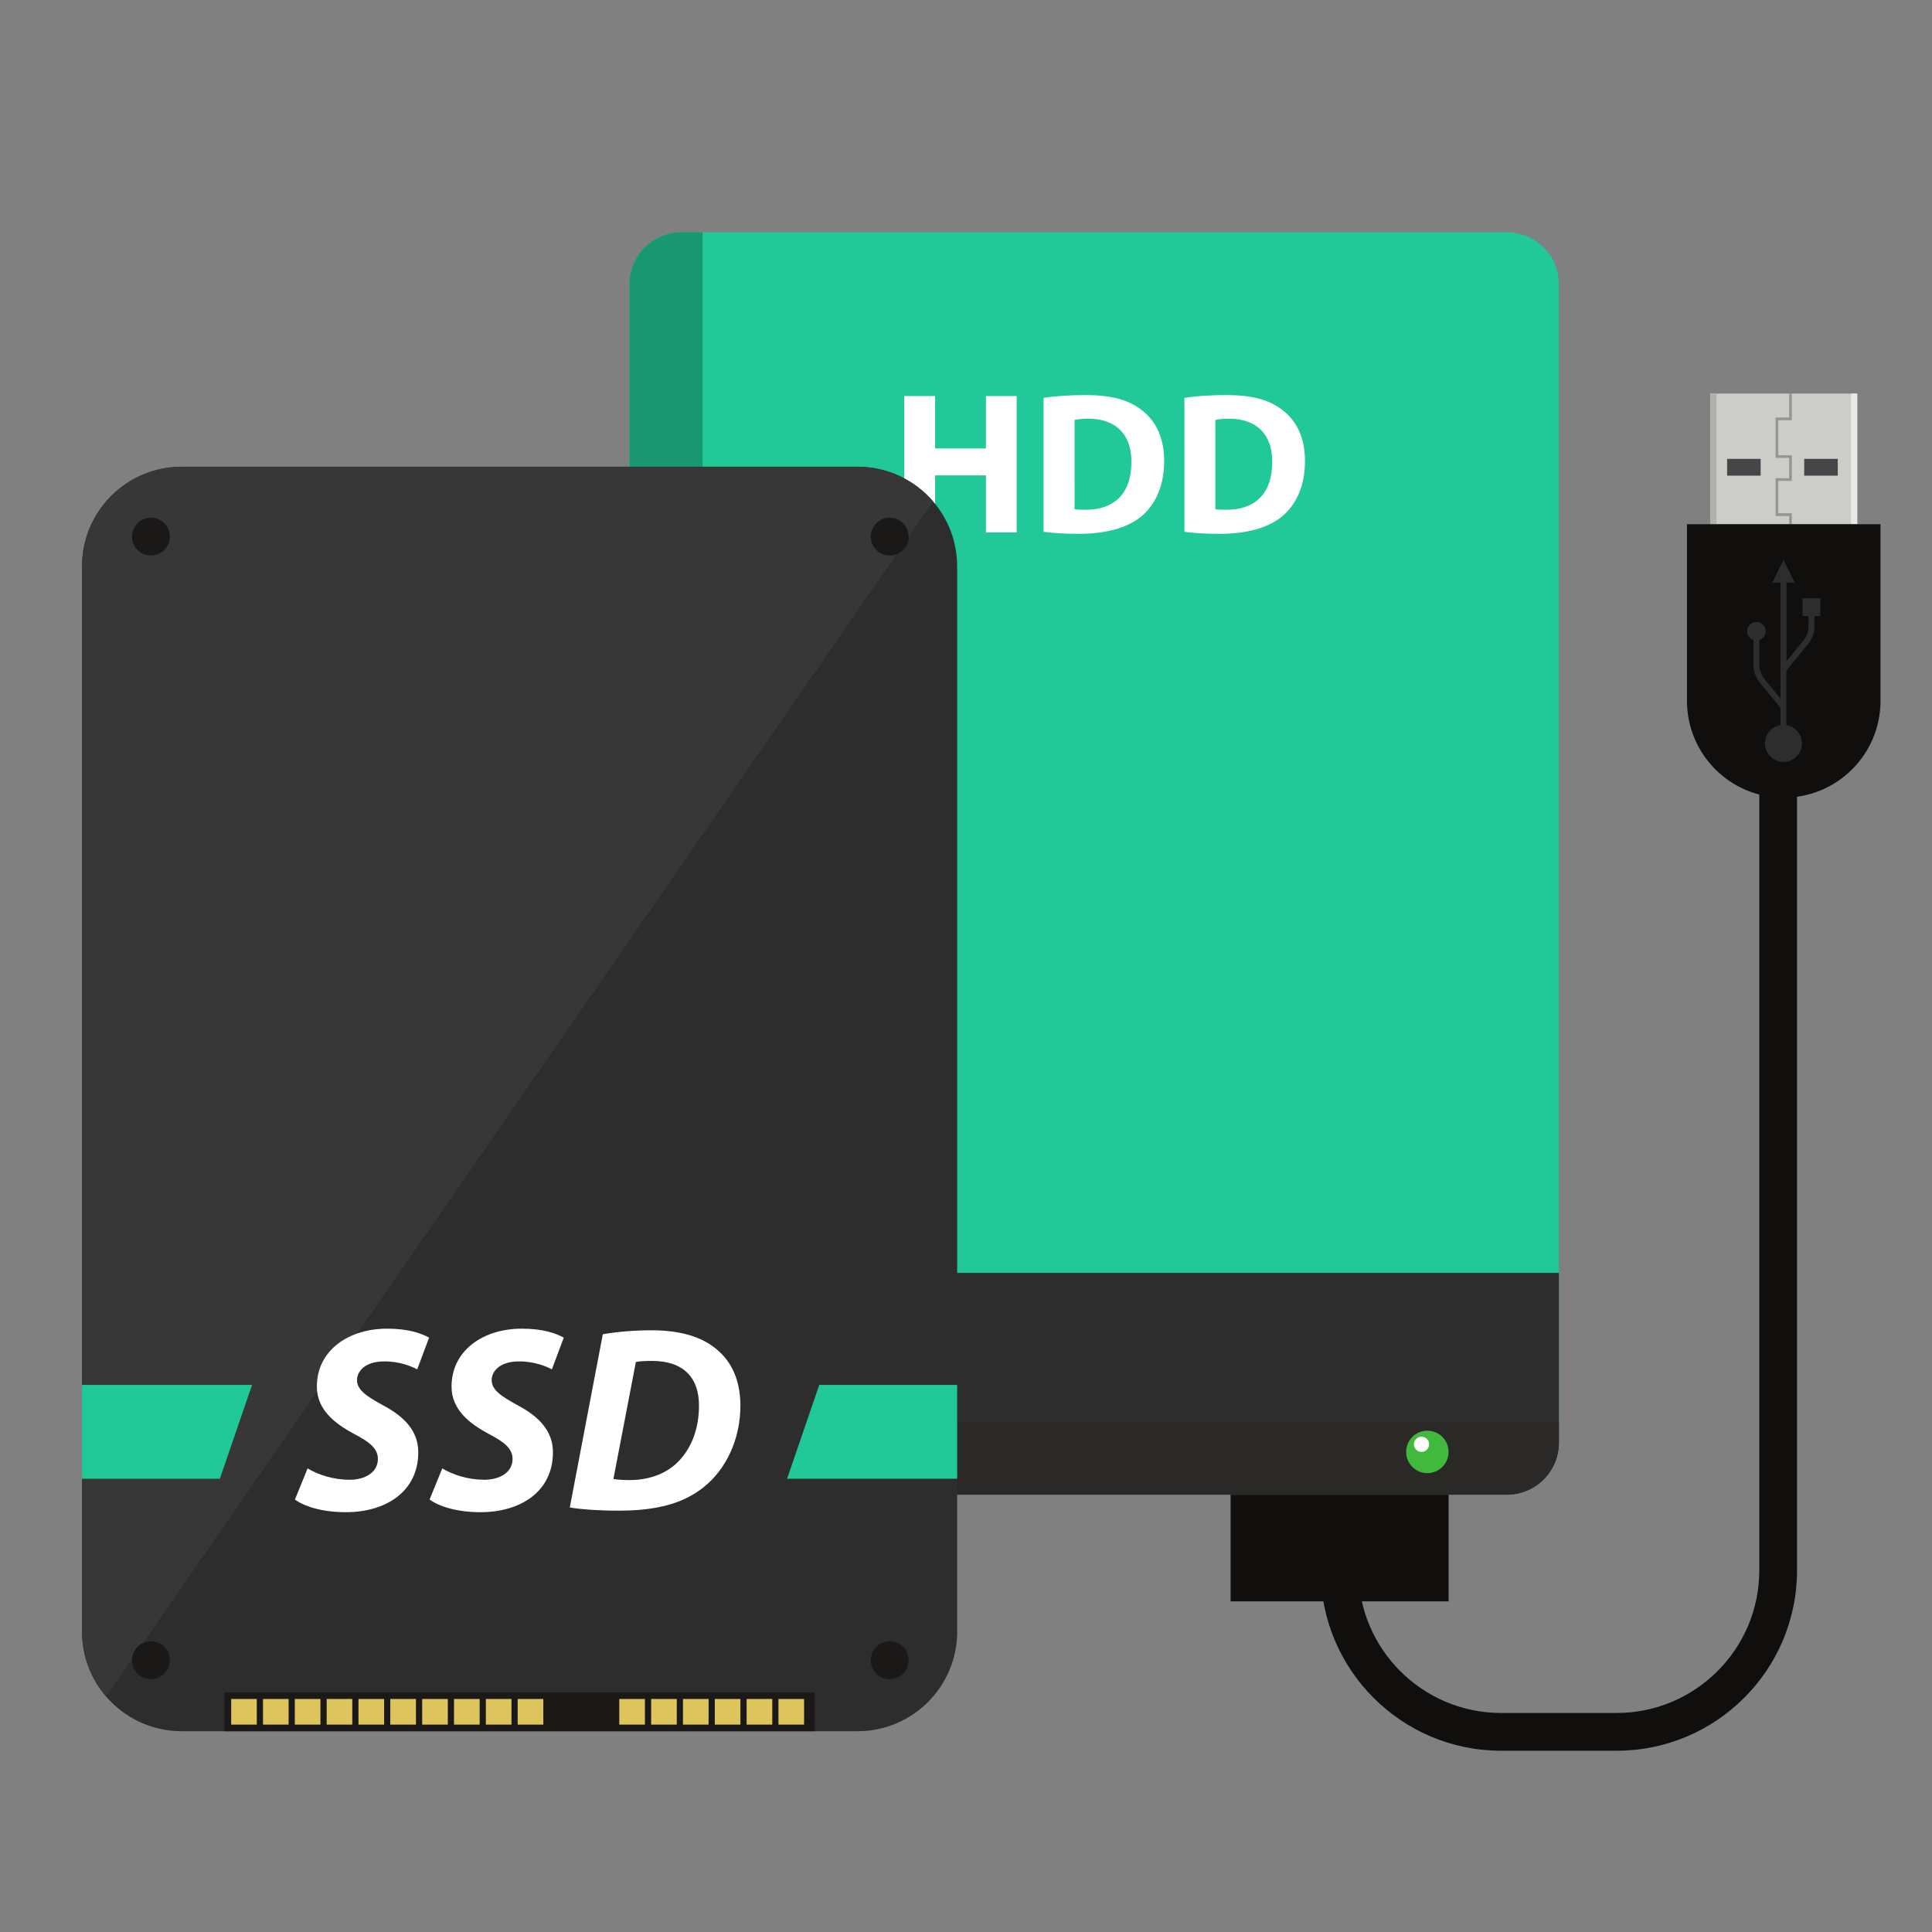 <?xml version="1.0" encoding="UTF-8" standalone="no"?>
<!-- Created with Inkscape (http://www.inkscape.org/) -->

<svg
   width="400"
   height="400"
   viewBox="0 0 105.833 105.833"
   version="1.1"
   id="svg1"
   inkscape:version="1.4.2 (ebf0e940, 2025-05-08)"
   sodipodi:docname="device-hdd.svg"
   xmlns:inkscape="http://www.inkscape.org/namespaces/inkscape"
   xmlns:sodipodi="http://sodipodi.sourceforge.net/DTD/sodipodi-0.dtd"
   xmlns="http://www.w3.org/2000/svg"
   xmlns:svg="http://www.w3.org/2000/svg">
  <rect x="0" y="0" width="105.833" height="105.833" fill="#808080" stroke="none"/>
  <sodipodi:namedview
     id="namedview1"
     pagecolor="#ffffff"
     bordercolor="#000000"
     borderopacity="0.25"
     inkscape:showpageshadow="2"
     inkscape:pageopacity="0.0"
     inkscape:pagecheckerboard="0"
     inkscape:deskcolor="#d1d1d1"
     inkscape:document-units="mm"
     inkscape:zoom="0.88541186"
     inkscape:cx="211.76586"
     inkscape:cy="212.33056"
     inkscape:window-width="1464"
     inkscape:window-height="1229"
     inkscape:window-x="644"
     inkscape:window-y="172"
     inkscape:window-maximized="0"
     inkscape:current-layer="layer1" />
  <defs
     id="defs1">
    <linearGradient
       id="swatch16"
       inkscape:swatch="solid">
      <stop
         style="stop-color:#000000;stop-opacity:1;"
         offset="0"
         id="stop16" />
    </linearGradient>
  </defs>
  <g
     inkscape:label="Calque 1"
     inkscape:groupmode="layer"
     id="layer1">
    <g
       id="g24"
       transform="matrix(1.17,0,0,1.17,22.661,-3.664)">
      <path
         id="path63"
         d="m 53.619,16.439 v 54.237 c 0,1.345 -1.09,2.436 -2.434,2.436 H 12.536 c -1.345,0 -2.434,-1.091 -2.434,-2.436 V 16.439 c 0,-1.345 1.089,-2.434 2.434,-2.434 H 51.184 c 1.345,0 2.434,1.09 2.434,2.434"
         style="fill:#20c997;fill-opacity:1;fill-rule:nonzero;stroke:none;stroke-width:0.015" />
      <path
         id="path64"
         d="M 38.248,78.107 H 48.454 V 73.112 H 38.248 Z"
         style="fill:#100f0d;fill-opacity:1;fill-rule:nonzero;stroke:none;stroke-width:0.015" />
      <path
         id="path65"
         d="m 56.327,85.1 h -5.417 c -4.656,0 -8.443,-3.786 -8.443,-8.443 h 1.767 c 0,3.681 2.995,6.675 6.675,6.675 h 5.417 c 3.681,0 6.675,-2.995 6.675,-6.675 v -36.662 h 1.767 v 36.662 c 0,4.656 -3.786,8.443 -8.443,8.443"
         style="fill:#100f0d;fill-opacity:1;fill-rule:nonzero;stroke:none;stroke-width:0.015" />
      <path
         id="path66"
         d="m 67.587,27.674 h -6.885 v -6.115 h 6.885 v 6.115"
         style="fill:#ccccc9;fill-opacity:1;fill-rule:nonzero;stroke:none;stroke-width:0.015" />
      <path
         id="path67"
         d="m 64.525,27.674 h -0.126 v -0.383 h -0.635 v -1.772 h 0.635 V 24.572 h -0.635 v -1.892 h 0.635 v -1.122 h 0.126 v 1.249 h -0.634 v 1.638 h 0.634 v 1.201 h -0.634 v 1.516 h 0.634 v 0.51"
         style="fill:#959595;fill-opacity:1;fill-rule:nonzero;stroke:none;stroke-width:0.015" />
      <path
         id="path68"
         d="m 63.064,25.401 h -1.569 v -0.785 h 1.569 v 0.785"
         style="fill:#464648;fill-opacity:1;fill-rule:nonzero;stroke:none;stroke-width:0.015" />
      <path
         id="path69"
         d="m 66.675,25.401 h -1.571 v -0.785 h 1.571 v 0.785"
         style="fill:#464648;fill-opacity:1;fill-rule:nonzero;stroke:none;stroke-width:0.015" />
      <path
         id="path70"
         d="m 60.997,27.674 h -0.295 v -6.115 h 0.295 v 6.115"
         style="fill:#b1b1b0;fill-opacity:1;fill-rule:nonzero;stroke:none;stroke-width:0.015" />
      <path
         id="path71"
         d="m 67.587,27.674 h -0.293 v -6.115 h 0.293 v 6.115"
         style="fill:#e9e8e7;fill-opacity:1;fill-rule:nonzero;stroke:none;stroke-width:0.015" />
      <path
         id="path72"
         d="m 59.615,27.674 v 8.274 c 0,2.502 2.028,4.53 4.53,4.53 2.502,0 4.53,-2.028 4.53,-4.53 v -8.274 h -9.06"
         style="fill:#100f0d;fill-opacity:1;fill-rule:nonzero;stroke:none;stroke-width:0.015" />
      <path
         id="path73"
         d="m 64.132,38.803 c -0.478,0 -0.867,-0.389 -0.867,-0.867 0,-0.431 0.317,-0.789 0.729,-0.855 v -0.807 l -0.975,-1.195 c -0.189,-0.23 -0.292,-0.521 -0.292,-0.818 v -1.164 c -0.172,-0.059 -0.296,-0.22 -0.296,-0.411 0,-0.24 0.194,-0.434 0.434,-0.434 0.239,0 0.433,0.194 0.433,0.434 0,0.191 -0.123,0.352 -0.296,0.411 v 1.164 c 0,0.233 0.082,0.462 0.23,0.644 l 0.763,0.936 v -5.433 h -0.381 l 0.519,-1.059 0.524,1.059 h -0.386 v 3.687 l 0.804,-0.984 c 0.148,-0.182 0.23,-0.411 0.23,-0.644 v -0.491 h -0.28 v -0.836 h 0.834 v 0.836 h -0.279 v 0.491 c 0,0.296 -0.104,0.588 -0.292,0.818 l -1.018,1.245 v 1.648 l 0.01,0.012 -0.01,0.007 V 37.082 c 0.414,0.066 0.729,0.424 0.729,0.855 0,0.478 -0.387,0.867 -0.867,0.867"
         style="fill:#2e2d2d;fill-opacity:1;fill-rule:nonzero;stroke:none;stroke-width:0.015" />
      <path
         id="path74"
         d="m 53.619,62.729 v 7.947 c 0,1.345 -1.09,2.436 -2.434,2.436 H 12.536 c -1.345,0 -2.434,-1.091 -2.434,-2.436 v -7.947 h 43.517"
         style="fill:#2e2d2d;fill-opacity:1;fill-rule:nonzero;stroke:none;stroke-width:0.015" />
      <path
         id="path75"
         d="m 51.184,73.112 h -2.731 2.731 c 1.345,0 2.434,-1.091 2.434,-2.436 v -0.991 0.993 c 0,1.345 -1.09,2.434 -2.434,2.434"
         style="fill:#ffffff;fill-opacity:1;fill-rule:nonzero;stroke:none;stroke-width:0.015" />
      <path
         id="path76"
         d="m 10.103,70.763 v 0 0 m 0,-0.004 c 0,-0.001 0,-0.003 0,-0.004 0,0.001 0,0.003 0,0.004"
         style="fill:#ffffff;fill-opacity:1;fill-rule:nonzero;stroke:none;stroke-width:0.015" />
      <path
         id="path77"
         d="M 13.527,62.729 H 10.102 V 16.439 c 0,-1.345 1.09,-2.434 2.434,-2.434 h 0.991 v 48.724"
         style="fill:#189771;fill-opacity:1;fill-rule:nonzero;stroke:none;stroke-width:0.015" />
      <path
         id="path78"
         d="M 51.184,73.112 H 12.537 c -1.316,0 -2.388,-1.044 -2.434,-2.349 v 0 c 0,-0.001 0,-0.003 0,-0.004 0,-0.001 0,-0.003 0,-0.004 -0.001,-0.026 -0.001,-0.051 -0.001,-0.078 v 0 -0.991 -6.956 h 3.425 v 6.096 c 0,0.475 0.385,0.859 0.859,0.859 h 39.233 v 0.991 c 0,1.345 -1.09,2.436 -2.434,2.436"
         style="fill:#2a2928;fill-opacity:1;fill-rule:nonzero;stroke:none;stroke-width:0.015" />
      <path
         id="path79"
         d="m 24.415,21.675 v 2.453 h 2.377 v -2.453 h 1.44 v 6.385 h -1.44 v -2.672 h -2.377 v 2.672 h -1.449 v -6.385 h 1.449"
         style="fill:#ffffff;fill-opacity:1;fill-rule:nonzero;stroke:none;stroke-width:0.015" />
      <path
         id="path80"
         d="m 30.942,26.97 c 0.123,0.028 0.322,0.028 0.502,0.028 1.307,0.01 2.16,-0.71 2.16,-2.235 0.009,-1.326 -0.767,-2.027 -2.008,-2.027 -0.322,0 -0.53,0.028 -0.653,0.056 z m -1.449,-5.21 c 0.53,-0.085 1.222,-0.132 1.951,-0.132 1.212,0 1.999,0.217 2.614,0.682 0.663,0.493 1.08,1.279 1.08,2.405 0,1.223 -0.445,2.066 -1.061,2.587 -0.673,0.559 -1.696,0.824 -2.946,0.824 -0.748,0 -1.279,-0.047 -1.639,-0.095 v -6.271"
         style="fill:#ffffff;fill-opacity:1;fill-rule:nonzero;stroke:none;stroke-width:0.015" />
      <path
         id="path81"
         d="m 37.534,26.97 c 0.123,0.028 0.323,0.028 0.503,0.028 1.307,0.01 2.16,-0.71 2.16,-2.235 0.009,-1.326 -0.768,-2.027 -2.009,-2.027 -0.323,0 -0.531,0.028 -0.654,0.056 z m -1.449,-5.21 c 0.531,-0.085 1.221,-0.132 1.952,-0.132 1.213,0 1.999,0.217 2.613,0.682 0.664,0.493 1.081,1.279 1.081,2.405 0,1.223 -0.446,2.066 -1.062,2.587 -0.672,0.559 -1.695,0.824 -2.945,0.824 -0.749,0 -1.279,-0.047 -1.639,-0.095 v -6.271"
         style="fill:#ffffff;fill-opacity:1;fill-rule:nonzero;stroke:none;stroke-width:0.015" />
      <path
         id="path82"
         d="m 48.454,71.109 c 0,0.55 -0.446,0.994 -0.994,0.994 -0.548,0 -0.993,-0.444 -0.993,-0.994 0,-0.548 0.444,-0.993 0.993,-0.993 0.548,0 0.994,0.444 0.994,0.993"
         style="fill:#41b93c;fill-opacity:1;fill-rule:nonzero;stroke:none;stroke-width:0.015" />
      <path
         id="path83"
         d="m 47.543,70.754 c 0,0.197 -0.16,0.355 -0.356,0.355 -0.197,0 -0.356,-0.158 -0.356,-0.355 0,-0.197 0.16,-0.356 0.356,-0.356 0.197,0 0.356,0.16 0.356,0.356"
         style="fill:#ffffff;fill-opacity:1;fill-rule:nonzero;stroke:none;stroke-width:0.015" />
    </g>
    <g
       id="g23"
       transform="matrix(1.17,0,0,1.17,-112.343,8.578)">
      <path
         id="path35"
         d="m 140.834,19.186 v 49.872 c 0,2.578 -2.088,4.666 -4.665,4.666 h -31.642 c -1.415,0 -2.684,-0.631 -3.542,-1.626 -0.701,-0.817 -1.125,-1.877 -1.125,-3.04 V 19.186 c 0,-2.577 2.09,-4.665 4.666,-4.665 h 31.642 c 1.415,0 2.684,0.629 3.54,1.625 0.702,0.817 1.125,1.879 1.125,3.04"
         style="fill:#2e2d2d;fill-opacity:1;fill-rule:nonzero;stroke:none;stroke-width:0.015" />
      <path
         id="path36"
         d="m 100.985,72.098 v 0 c -0.701,-0.817 -1.125,-1.877 -1.125,-3.04 V 19.186 c 0,-2.577 2.09,-4.665 4.666,-4.665 h 31.642 c 1.415,0 2.684,0.629 3.54,1.625 L 100.985,72.098"
         style="fill:#373737;fill-opacity:1;fill-rule:nonzero;stroke:none;stroke-width:0.015" />
      <path
         id="path37"
         d="m 134.169,71.905 h -27.643 v 1.82 h 27.643 v -1.82"
         style="fill:#1b1918;fill-opacity:1;fill-rule:nonzero;stroke:none;stroke-width:0.015" />
      <path
         id="path38"
         d="m 108.042,73.414 h -1.198 v -1.2 h 1.198 v 1.2"
         style="fill:#dec45c;fill-opacity:1;fill-rule:nonzero;stroke:none;stroke-width:0.015" />
      <path
         id="path39"
         d="m 109.533,73.414 h -1.2 v -1.2 h 1.2 v 1.2"
         style="fill:#dec45c;fill-opacity:1;fill-rule:nonzero;stroke:none;stroke-width:0.015" />
      <path
         id="path40"
         d="m 111.023,73.414 h -1.2 v -1.2 h 1.2 v 1.2"
         style="fill:#dec45c;fill-opacity:1;fill-rule:nonzero;stroke:none;stroke-width:0.015" />
      <path
         id="path41"
         d="m 112.514,73.414 h -1.2 v -1.2 h 1.2 v 1.2"
         style="fill:#dec45c;fill-opacity:1;fill-rule:nonzero;stroke:none;stroke-width:0.015" />
      <path
         id="path42"
         d="m 114.004,73.414 h -1.2 v -1.2 h 1.2 v 1.2"
         style="fill:#dec45c;fill-opacity:1;fill-rule:nonzero;stroke:none;stroke-width:0.015" />
      <path
         id="path43"
         d="m 115.494,73.414 h -1.2 v -1.2 h 1.2 v 1.2"
         style="fill:#dec45c;fill-opacity:1;fill-rule:nonzero;stroke:none;stroke-width:0.015" />
      <path
         id="path44"
         d="m 116.986,73.414 h -1.2 v -1.2 h 1.2 v 1.2"
         style="fill:#dec45c;fill-opacity:1;fill-rule:nonzero;stroke:none;stroke-width:0.015" />
      <path
         id="path45"
         d="m 118.476,73.414 h -1.2 v -1.2 h 1.2 v 1.2"
         style="fill:#dec45c;fill-opacity:1;fill-rule:nonzero;stroke:none;stroke-width:0.015" />
      <path
         id="path46"
         d="m 119.967,73.414 h -1.2 v -1.2 h 1.2 v 1.2"
         style="fill:#dec45c;fill-opacity:1;fill-rule:nonzero;stroke:none;stroke-width:0.015" />
      <path
         id="path47"
         d="m 121.457,73.414 h -1.2 v -1.2 h 1.2 v 1.2"
         style="fill:#dec45c;fill-opacity:1;fill-rule:nonzero;stroke:none;stroke-width:0.015" />
      <path
         id="path48"
         d="m 126.214,73.414 h -1.2 v -1.2 h 1.2 v 1.2"
         style="fill:#dec45c;fill-opacity:1;fill-rule:nonzero;stroke:none;stroke-width:0.015" />
      <path
         id="path49"
         d="m 127.706,73.414 h -1.2 v -1.2 h 1.2 v 1.2"
         style="fill:#dec45c;fill-opacity:1;fill-rule:nonzero;stroke:none;stroke-width:0.015" />
      <path
         id="path50"
         d="m 129.196,73.414 h -1.2 v -1.2 h 1.2 v 1.2"
         style="fill:#dec45c;fill-opacity:1;fill-rule:nonzero;stroke:none;stroke-width:0.015" />
      <path
         id="path51"
         d="m 130.687,73.414 h -1.2 v -1.2 h 1.2 v 1.2"
         style="fill:#dec45c;fill-opacity:1;fill-rule:nonzero;stroke:none;stroke-width:0.015" />
      <path
         id="path52"
         d="m 132.177,73.414 h -1.2 v -1.2 h 1.2 v 1.2"
         style="fill:#dec45c;fill-opacity:1;fill-rule:nonzero;stroke:none;stroke-width:0.015" />
      <path
         id="path53"
         d="m 133.667,73.414 h -1.2 v -1.2 h 1.2 v 1.2"
         style="fill:#dec45c;fill-opacity:1;fill-rule:nonzero;stroke:none;stroke-width:0.015" />
      <path
         id="path54"
         d="m 103.972,17.791 c 0,0.49 -0.397,0.887 -0.887,0.887 -0.488,0 -0.886,-0.397 -0.886,-0.887 0,-0.488 0.397,-0.886 0.886,-0.886 0.49,0 0.887,0.397 0.887,0.886"
         style="fill:#1b1918;fill-opacity:1;fill-rule:nonzero;stroke:none;stroke-width:0.015" />
      <path
         id="path55"
         d="m 138.562,17.791 c 0,0.49 -0.397,0.887 -0.886,0.887 -0.49,0 -0.887,-0.397 -0.887,-0.887 0,-0.488 0.397,-0.886 0.887,-0.886 0.488,0 0.886,0.397 0.886,0.886"
         style="fill:#1b1918;fill-opacity:1;fill-rule:nonzero;stroke:none;stroke-width:0.015" />
      <path
         id="path56"
         d="m 103.972,70.4 c 0,0.49 -0.397,0.887 -0.887,0.887 -0.488,0 -0.886,-0.397 -0.886,-0.887 0,-0.49 0.397,-0.886 0.886,-0.886 0.49,0 0.887,0.396 0.887,0.886"
         style="fill:#1b1918;fill-opacity:1;fill-rule:nonzero;stroke:none;stroke-width:0.015" />
      <path
         id="path57"
         d="m 138.562,70.4 c 0,0.49 -0.397,0.887 -0.886,0.887 -0.49,0 -0.887,-0.397 -0.887,-0.887 0,-0.49 0.397,-0.886 0.887,-0.886 0.488,0 0.886,0.396 0.886,0.886"
         style="fill:#1b1918;fill-opacity:1;fill-rule:nonzero;stroke:none;stroke-width:0.015" />
      <path
         id="path58"
         d="m 110.422,61.419 c 0.494,0.296 1.2,0.531 1.967,0.531 0.692,0 1.323,-0.321 1.323,-0.977 0,-0.469 -0.359,-0.779 -1.125,-1.175 -0.892,-0.482 -1.732,-1.125 -1.732,-2.213 0,-1.682 1.471,-2.709 3.289,-2.709 1.013,0 1.607,0.223 1.965,0.421 l -0.556,1.484 c -0.271,-0.148 -0.865,-0.384 -1.557,-0.371 -0.829,0 -1.261,0.421 -1.261,0.878 0,0.481 0.506,0.779 1.211,1.173 1.013,0.532 1.657,1.213 1.657,2.201 0,1.855 -1.534,2.807 -3.388,2.807 -1.163,0 -1.992,-0.296 -2.387,-0.594 l 0.594,-1.458"
         style="fill:#ffffff;fill-opacity:1;fill-rule:nonzero;stroke:none;stroke-width:0.015" />
      <path
         id="path59"
         d="m 116.728,61.419 c 0.494,0.296 1.2,0.531 1.965,0.531 0.694,0 1.324,-0.321 1.324,-0.977 0,-0.469 -0.359,-0.779 -1.126,-1.175 -0.89,-0.482 -1.73,-1.125 -1.73,-2.213 0,-1.682 1.471,-2.709 3.289,-2.709 1.013,0 1.607,0.223 1.965,0.421 l -0.556,1.484 c -0.273,-0.148 -0.865,-0.384 -1.559,-0.371 -0.827,0 -1.26,0.421 -1.26,0.878 0,0.481 0.506,0.779 1.211,1.173 1.013,0.532 1.657,1.213 1.657,2.201 0,1.855 -1.534,2.807 -3.389,2.807 -1.161,0 -1.99,-0.296 -2.386,-0.594 l 0.594,-1.458"
         style="fill:#ffffff;fill-opacity:1;fill-rule:nonzero;stroke:none;stroke-width:0.015" />
      <path
         id="path60"
         d="m 124.739,61.914 c 0.21,0.037 0.471,0.05 0.779,0.05 0.965,0 1.818,-0.348 2.363,-0.977 0.569,-0.644 0.865,-1.509 0.865,-2.511 0,-1.311 -0.73,-2.09 -2.201,-2.09 -0.309,0 -0.569,0.012 -0.754,0.05 z m -0.494,-6.777 c 0.704,-0.123 1.496,-0.185 2.299,-0.185 1.298,0 2.338,0.296 3.041,0.902 0.667,0.557 1.088,1.386 1.101,2.609 0,1.609 -0.68,3.005 -1.719,3.833 -0.965,0.767 -2.189,1.101 -3.995,1.101 -1.002,0 -1.867,-0.075 -2.275,-0.15 l 1.546,-8.111"
         style="fill:#ffffff;fill-opacity:1;fill-rule:nonzero;stroke:none;stroke-width:0.015" />
      <path
         id="path61"
         d="m 106.314,61.902 h -6.457 v -4.392 h 7.964 l -1.508,4.392"
         style="fill:#20c997;fill-opacity:1;fill-rule:nonzero;stroke:none;stroke-width:0.015" />
      <path
         id="path62"
         d="m 140.834,61.902 h -7.963 l 1.506,-4.392 h 6.457 v 4.392"
         style="fill:#20c997;fill-opacity:1;fill-rule:nonzero;stroke:none;stroke-width:0.015" />
    </g>
  </g>
</svg>
